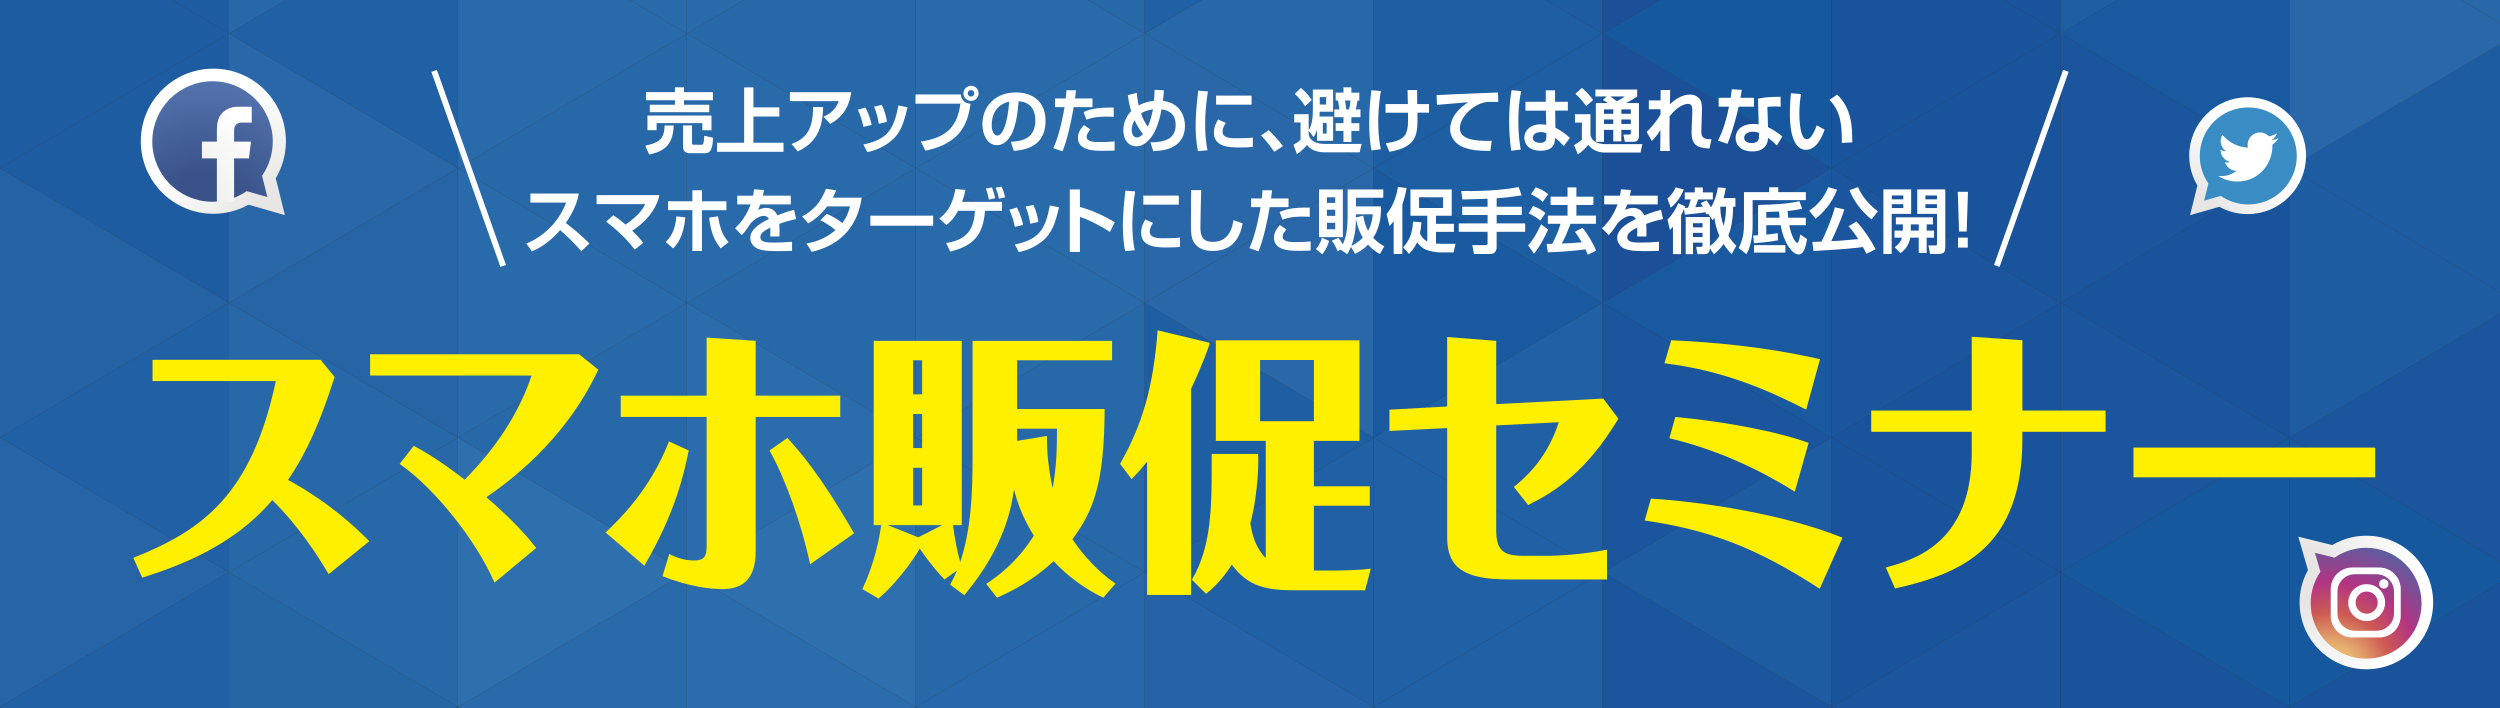 <?xml version="1.0" encoding="utf-8"?>
<!-- Generator: Adobe Illustrator 16.0.0, SVG Export Plug-In . SVG Version: 6.00 Build 0)  -->
<!DOCTYPE svg PUBLIC "-//W3C//DTD SVG 1.1//EN" "http://www.w3.org/Graphics/SVG/1.1/DTD/svg11.dtd">
<svg version="1.1" xmlns="http://www.w3.org/2000/svg" xmlns:xlink="http://www.w3.org/1999/xlink" x="0px" y="0px" width="600px"
	 height="170px" viewBox="0 0 600 170" enable-background="new 0 0 600 170" xml:space="preserve">
<rect x="0" y="0" width="600" height="170" fill="#333333" stroke="none"/>
<g id="背景">
</g>
<g id="レイヤー_1">
	<g>
		<g>
			<defs>
				<rect id="SVGID_17_" width="600" height="170"/>
			</defs>
			<clipPath id="SVGID_1_">
				<use xlink:href="#SVGID_17_"  overflow="visible"/>
			</clipPath>
			<g clip-path="url(#SVGID_1_)">
				<polygon fill="#1959A0" points="54.944,201.99 0,234.316 0,169.666 				"/>
				<polygon fill="#2060A5" points="0,169.666 54.944,137.34 54.944,201.99 				"/>
				<polygon fill="#2764A5" points="54.944,137.34 0,169.666 0,105.016 				"/>
				<polygon fill="#2060A5" points="0,105.016 54.944,72.69 54.944,137.34 				"/>
				<polygon fill="#2562A4" points="54.944,72.69 0,105.016 0,40.365 				"/>
				<polygon fill="#1E5CA2" points="0,40.365 54.944,8.04 54.944,72.69 				"/>
				<polygon fill="#1E5CA2" points="54.944,8.04 0,40.365 0,-24.286 				"/>
				<polygon fill="#1E5CA2" points="0,-24.286 54.944,-56.611 54.944,8.04 				"/>
				<polygon fill="#1E5CA2" points="54.944,201.99 109.89,169.666 109.89,234.316 				"/>
				<polygon fill="#2566A5" points="109.89,169.666 54.944,201.99 54.944,137.341 				"/>
				<polygon fill="#2769A8" points="54.944,137.341 109.89,105.016 109.89,169.666 				"/>
				<polygon fill="#2769A8" points="109.89,105.016 54.944,137.341 54.944,72.69 				"/>
				<polygon fill="#2764A5" points="54.944,72.69 109.89,40.365 109.89,105.016 				"/>
				<polygon fill="#2967A8" points="109.89,40.365 54.944,72.69 54.944,8.04 				"/>
				<polygon fill="#2060A5" points="54.944,8.04 109.89,-24.286 109.89,40.365 				"/>
				<polygon fill="#2769A8" points="109.89,-24.286 54.944,8.04 54.944,-56.61 				"/>
				<polygon fill="#2967A8" points="164.835,201.99 109.89,234.316 109.89,169.666 				"/>
				<polygon fill="#296BAA" points="109.89,169.666 164.835,137.34 164.835,201.99 				"/>
				<polygon fill="#2E6FAE" points="164.835,137.34 109.89,169.666 109.89,105.016 				"/>
				<polygon fill="#2769A8" points="109.89,105.016 164.835,72.69 164.835,137.34 				"/>
				<polygon fill="#296BAA" points="164.835,72.69 109.89,105.016 109.89,40.365 				"/>
				<polygon fill="#2769A8" points="109.89,40.365 164.835,8.04 164.835,72.69 				"/>
				<polygon fill="#296BAA" points="164.835,8.04 109.89,40.365 109.89,-24.286 				"/>
				<polygon fill="#296BAA" points="109.89,-24.286 164.835,-56.611 164.835,8.04 				"/>
				<polygon fill="#2566A5" points="164.835,201.99 219.78,169.666 219.78,234.316 				"/>
				<polygon fill="#2B6DAC" points="219.78,169.666 164.835,201.99 164.835,137.341 				"/>
				<polygon fill="#2E6FAE" points="164.835,137.341 219.78,105.016 219.78,169.666 				"/>
				<polygon fill="#2B6DAC" points="219.78,105.016 164.835,137.341 164.835,72.69 				"/>
				<polygon fill="#2769A8" points="164.835,72.69 219.78,40.365 219.78,105.016 				"/>
				<polygon fill="#296BAA" points="219.78,40.365 164.835,72.69 164.835,8.04 				"/>
				<polygon fill="#2769A8" points="164.835,8.04 219.78,-24.286 219.78,40.365 				"/>
				<polygon fill="#296BAA" points="219.78,-24.286 164.835,8.04 164.835,-56.61 				"/>
				<polygon fill="#2060A5" points="274.725,201.99 219.78,234.316 219.78,169.666 				"/>
				<polygon fill="#2768AC" points="219.78,169.666 274.725,137.34 274.725,201.99 				"/>
				<polygon fill="#2769A8" points="274.725,137.34 219.78,169.666 219.78,105.016 				"/>
				<polygon fill="#2769A8" points="219.78,105.016 274.725,72.69 274.725,137.34 				"/>
				<polygon fill="#296BAA" points="274.725,72.69 219.78,105.016 219.78,40.365 				"/>
				<polygon fill="#296BAA" points="219.78,40.365 274.725,8.04 274.725,72.69 				"/>
				<polygon fill="#296BAA" points="274.725,8.04 219.78,40.365 219.78,-24.286 				"/>
				<polygon fill="#2769A8" points="219.78,-24.286 274.725,-56.611 274.725,8.04 				"/>
				<polygon fill="#2060A5" points="274.725,201.99 329.67,169.666 329.67,234.316 				"/>
				<polygon fill="#2562A8" points="329.67,169.666 274.725,201.99 274.725,137.341 				"/>
				<polygon fill="#2060A5" points="274.725,137.341 329.67,105.016 329.67,169.666 				"/>
				<polygon fill="#1E5EA3" points="329.67,105.016 274.725,137.341 274.725,72.69 				"/>
				<polygon fill="#2967A8" points="274.725,72.69 329.67,40.365 329.67,105.016 				"/>
				<polygon fill="#2967A8" points="329.67,40.365 274.725,72.69 274.725,8.04 				"/>
				<polygon fill="#2769A8" points="274.725,8.04 329.67,-24.286 329.67,40.365 				"/>
				<polygon fill="#2060A5" points="329.67,-24.286 274.725,8.04 274.725,-56.61 				"/>
				<polygon fill="#18539B" points="384.614,201.99 329.67,234.316 329.67,169.666 				"/>
				<polygon fill="#2060A5" points="329.67,169.666 384.614,137.34 384.614,201.99 				"/>
				<polygon fill="#2060A5" points="384.614,137.34 329.67,169.666 329.67,105.016 				"/>
				<polygon fill="#2060A5" points="329.67,105.016 384.614,72.69 384.614,137.34 				"/>
				<polygon fill="#1959A0" points="384.614,72.69 329.67,105.016 329.67,40.365 				"/>
				<polygon fill="#1E5EA3" points="329.67,40.365 384.614,8.04 384.614,72.69 				"/>
				<polygon fill="#1E5EA3" points="384.614,8.04 329.67,40.365 329.67,-24.286 				"/>
				<polygon fill="#1E5CA2" points="329.67,-24.286 384.614,-56.611 384.614,8.04 				"/>
				<polygon fill="#1B5099" points="384.614,201.99 439.562,169.666 439.562,234.316 				"/>
				<polygon fill="#1B559D" points="439.562,169.666 384.614,201.99 384.614,137.341 				"/>
				<polygon fill="#1E5CA2" points="384.614,137.341 439.562,105.016 439.562,169.666 				"/>
				<polygon fill="#1B559D" points="439.562,105.016 384.614,137.341 384.614,72.69 				"/>
				<polygon fill="#1959A0" points="384.614,72.69 439.562,40.365 439.562,105.016 				"/>
				<polygon fill="#1B5099" points="439.562,40.365 384.614,72.69 384.614,8.04 				"/>
				<polygon fill="#16589D" points="384.614,8.04 439.562,-24.286 439.562,40.365 				"/>
				<polygon fill="#1B5099" points="439.562,-24.286 384.614,8.04 384.614,-56.61 				"/>
				<polygon fill="#18539B" points="494.506,201.99 439.562,234.316 439.562,169.666 				"/>
				<polygon fill="#1B559D" points="439.562,169.666 494.506,137.34 494.506,201.99 				"/>
				<polygon fill="#18539B" points="494.506,137.34 439.562,169.666 439.562,105.016 				"/>
				<polygon fill="#18539B" points="439.562,105.016 494.506,72.69 494.506,137.34 				"/>
				<polygon fill="#1B559D" points="494.506,72.69 439.562,105.016 439.562,40.365 				"/>
				<polygon fill="#18539B" points="439.562,40.365 494.506,8.04 494.506,72.69 				"/>
				<polygon fill="#18539B" points="494.506,8.04 439.562,40.365 439.562,-24.286 				"/>
				<polygon fill="#18539B" points="439.562,-24.286 494.506,-56.611 494.506,8.04 				"/>
				<polygon fill="#1B559D" points="494.506,201.99 549.45,169.666 549.45,234.316 				"/>
				<polygon fill="#18539B" points="549.45,169.666 494.506,201.99 494.506,137.341 				"/>
				<polygon fill="#16589D" points="494.506,137.341 549.45,105.016 549.45,169.666 				"/>
				<polygon fill="#1B559D" points="549.45,105.016 494.506,137.341 494.506,72.69 				"/>
				<polygon fill="#18539B" points="494.506,72.69 549.45,40.365 549.45,105.016 				"/>
				<polygon fill="#1B559D" points="549.45,40.365 494.506,72.69 494.506,8.04 				"/>
				<polygon fill="#1959A0" points="494.506,8.04 549.45,-24.286 549.45,40.365 				"/>
				<polygon fill="#1E5EA3" points="549.45,-24.286 494.506,8.04 494.506,-56.61 				"/>
				<polygon fill="#18539B" points="604.395,201.99 549.45,234.316 549.45,169.666 				"/>
				<polygon fill="#18539B" points="549.45,169.666 604.395,137.34 604.395,201.99 				"/>
				<polygon fill="#16589D" points="604.395,137.34 549.45,169.666 549.45,105.016 				"/>
				<polygon fill="#1B559D" points="549.45,105.016 604.395,72.69 604.395,137.34 				"/>
				<polygon fill="#1E5CA2" points="604.395,72.69 549.45,105.016 549.45,40.365 				"/>
				<polygon fill="#1E5CA2" points="549.45,40.365 604.395,8.04 604.395,72.69 				"/>
				<polygon fill="#2967A8" points="604.395,8.04 549.45,40.365 549.45,-24.286 				"/>
				<polygon fill="#2769A8" points="549.45,-24.286 604.395,-56.611 604.395,8.04 				"/>
			</g>
		</g>
	</g>
	<g>
		<g>
			<defs>
				<path id="SVGID_19_" d="M567.928,128.57c-2.99,0-5.789,0.82-8.185,2.247l-8.149-2.021l2.314,8.033
					c-1.279,2.303-2.009,4.951-2.009,7.769c0,8.853,7.177,16.03,16.028,16.03c8.853,0,16.029-7.177,16.029-16.03
					C583.957,135.747,576.78,128.57,567.928,128.57"/>
			</defs>
			<clipPath id="SVGID_2_">
				<use xlink:href="#SVGID_19_"  overflow="visible"/>
			</clipPath>
			
				<radialGradient id="SVGID_3_" cx="-292.683" cy="620.786" r="0.548" gradientTransform="matrix(0 63.075 63.075 0 -38605.562 18599.352)" gradientUnits="userSpaceOnUse">
				<stop  offset="0" style="stop-color:#E7E6E5"/>
				<stop  offset="0.219" style="stop-color:#E7E6E5"/>
				<stop  offset="0.422" style="stop-color:#EFEFEE"/>
				<stop  offset="0.883" style="stop-color:#FFFFFF"/>
				<stop  offset="1" style="stop-color:#FFFFFF"/>
			</radialGradient>
			<rect x="551.594" y="128.57" clip-path="url(#SVGID_2_)" fill="url(#SVGID_3_)" width="32.363" height="32.057"/>
		</g>
		<g>
			<defs>
				<path id="SVGID_22_" d="M567.867,131.474c-2.812,0-5.418,0.875-7.566,2.363l-4.715-1.169l1.316,4.573
					c-1.476,2.144-2.343,4.739-2.343,7.54c0,7.349,5.959,13.307,13.308,13.307c7.351,0,13.308-5.958,13.308-13.307
					C581.175,137.431,575.218,131.474,567.867,131.474"/>
			</defs>
			<clipPath id="SVGID_4_">
				<use xlink:href="#SVGID_22_"  overflow="visible"/>
			</clipPath>
			
				<radialGradient id="SVGID_5_" cx="-298.084" cy="622.556" r="0.549" gradientTransform="matrix(59.454 0 0 -59.454 18281.84 37175.027)" gradientUnits="userSpaceOnUse">
				<stop  offset="0" style="stop-color:#F0CD7A"/>
				<stop  offset="0.097" style="stop-color:#F0CD7A"/>
				<stop  offset="0.154" style="stop-color:#ECC276"/>
				<stop  offset="0.257" style="stop-color:#E3A36C"/>
				<stop  offset="0.391" style="stop-color:#D4725B"/>
				<stop  offset="0.449" style="stop-color:#CD5B53"/>
				<stop  offset="0.469" style="stop-color:#CB5757"/>
				<stop  offset="0.679" style="stop-color:#B23483"/>
				<stop  offset="0.899" style="stop-color:#755197"/>
				<stop  offset="1" style="stop-color:#575FA0"/>
			</radialGradient>
			<rect x="554.561" y="131.474" clip-path="url(#SVGID_4_)" fill="url(#SVGID_5_)" width="26.614" height="26.614"/>
		</g>
		<path fill="#FFFFFF" d="M571,136.199h-6.448c-2.858,0-5.177,2.316-5.177,5.176v6.448c0,2.859,2.318,5.176,5.177,5.176H571
			c2.857,0,5.176-2.317,5.176-5.176v-6.448C576.176,138.516,573.857,136.199,571,136.199 M574.563,147.205
			c0,2.31-1.874,4.183-4.185,4.183h-5.209c-2.31,0-4.183-1.873-4.183-4.183v-5.21c0-2.311,1.873-4.183,4.183-4.183h5.209
			c2.311,0,4.185,1.872,4.185,4.183V147.205z"/>
		<path fill="#FFFFFF" d="M568,140.203c-2.443,0-4.426,1.981-4.426,4.425s1.982,4.426,4.426,4.426c2.444,0,4.426-1.982,4.426-4.426
			S570.444,140.203,568,140.203 M568,147.29c-1.47,0-2.662-1.191-2.662-2.662c0-1.47,1.192-2.663,2.662-2.663
			c1.471,0,2.662,1.193,2.662,2.663C570.662,146.099,569.471,147.29,568,147.29"/>
		<path fill="#FFFFFF" d="M573.244,140.134c0,0.621-0.504,1.125-1.125,1.125s-1.125-0.504-1.125-1.125s0.504-1.125,1.125-1.125
			S573.244,139.513,573.244,140.134"/>
	</g>
	<g>
		<g>
			<defs>
				<path id="SVGID_25_" d="M525.41,37.366c0,2.616,0.718,5.062,1.966,7.159l-1.769,7.128l7.026-2.024
					c2.015,1.118,4.33,1.757,6.797,1.757c7.743,0,14.021-6.277,14.021-14.021s-6.277-14.021-14.021-14.021
					S525.41,29.623,525.41,37.366"/>
			</defs>
			<clipPath id="SVGID_6_">
				<use xlink:href="#SVGID_25_"  overflow="visible"/>
			</clipPath>
			
				<radialGradient id="SVGID_7_" cx="-300.514" cy="625.25" r="0.659" gradientTransform="matrix(48.079 0 0 -48.079 14973.777 30114.84)" gradientUnits="userSpaceOnUse">
				<stop  offset="0" style="stop-color:#E7E6E5"/>
				<stop  offset="0.219" style="stop-color:#E7E6E5"/>
				<stop  offset="0.422" style="stop-color:#EFEFEE"/>
				<stop  offset="0.883" style="stop-color:#FFFFFF"/>
				<stop  offset="1" style="stop-color:#FFFFFF"/>
			</radialGradient>
			<rect x="525.41" y="23.346" clip-path="url(#SVGID_6_)" fill="url(#SVGID_7_)" width="28.041" height="28.308"/>
		</g>
		<path fill="#398CC4" d="M539.59,25.779c-6.43,0-11.64,5.211-11.64,11.64c0,2.459,0.765,4.74,2.066,6.619l-1.022,4.123l4-1.152
			c1.875,1.292,4.146,2.05,6.596,2.05c6.428,0,11.64-5.212,11.64-11.64C551.229,30.99,546.018,25.779,539.59,25.779"/>
		<path fill="#FFFFFF" d="M536.922,43.566c5.469,0,8.459-4.53,8.459-8.458c0-0.129-0.002-0.257-0.008-0.385
			c0.58-0.42,1.085-0.943,1.482-1.54c-0.532,0.237-1.105,0.396-1.707,0.468c0.613-0.369,1.084-0.951,1.307-1.645
			c-0.574,0.341-1.211,0.588-1.887,0.722c-0.543-0.578-1.315-0.939-2.17-0.939c-1.643,0-2.975,1.331-2.975,2.973
			c0,0.233,0.026,0.46,0.077,0.678c-2.472-0.124-4.661-1.307-6.128-3.106c-0.256,0.439-0.402,0.949-0.402,1.494
			c0,1.032,0.525,1.942,1.323,2.475c-0.488-0.015-0.946-0.149-1.347-0.372c0,0.012,0,0.024,0,0.038c0,1.44,1.023,2.643,2.385,2.915
			c-0.25,0.068-0.514,0.104-0.785,0.104c-0.19,0-0.377-0.019-0.558-0.053c0.378,1.181,1.476,2.041,2.777,2.064
			c-1.018,0.798-2.3,1.273-3.692,1.273c-0.24,0-0.477-0.014-0.709-0.041C533.681,43.075,535.242,43.566,536.922,43.566"/>
	</g>
	<g>
		<defs>
			<rect id="SVGID_28_" x="561.497" y="132.864" width="5.083" height="5.086"/>
		</defs>
		<clipPath id="SVGID_8_">
			<use xlink:href="#SVGID_28_"  overflow="visible"/>
		</clipPath>
		<path clip-path="url(#SVGID_8_)" fill="#FFFFFF" d="M596.033,61.561c0,1.403-1.139,2.542-2.543,2.542s-2.544-1.139-2.544-2.542
			c0-1.405,1.14-2.543,2.544-2.543S596.033,60.156,596.033,61.561"/>
	</g>
	<g>
		<g>
			<defs>
				<path id="SVGID_30_" d="M33.79,33.892c0,9.618,7.796,17.415,17.415,17.415c3.063,0,5.94-0.793,8.44-2.184l8.729,2.514
					l-2.196-8.854c1.549-2.603,2.442-5.643,2.442-8.892c0-9.618-7.796-17.415-17.415-17.415
					C41.586,16.477,33.79,24.273,33.79,33.892"/>
			</defs>
			<clipPath id="SVGID_9_">
				<use xlink:href="#SVGID_30_"  overflow="visible"/>
			</clipPath>
			
				<radialGradient id="SVGID_10_" cx="-288.883" cy="624.568" r="0.597" gradientTransform="matrix(-65.997 0 0 -65.997 -18996.773 41273.633)" gradientUnits="userSpaceOnUse">
				<stop  offset="0" style="stop-color:#E7E6E5"/>
				<stop  offset="0.219" style="stop-color:#E7E6E5"/>
				<stop  offset="0.422" style="stop-color:#EFEFEE"/>
				<stop  offset="0.883" style="stop-color:#FFFFFF"/>
				<stop  offset="1" style="stop-color:#FFFFFF"/>
			</radialGradient>
			<rect x="33.79" y="16.477" clip-path="url(#SVGID_9_)" fill="url(#SVGID_10_)" width="34.83" height="35.16"/>
		</g>
		<g>
			<defs>
				<path id="SVGID_33_" d="M36.549,33.958c0,7.985,6.473,14.458,14.458,14.458c3.042,0,5.863-0.942,8.191-2.546l4.969,1.431
					l-1.27-5.121c1.617-2.335,2.566-5.167,2.566-8.222c0-7.984-6.472-14.458-14.457-14.458C43.022,19.5,36.549,25.973,36.549,33.958
					"/>
			</defs>
			<clipPath id="SVGID_11_">
				<use xlink:href="#SVGID_33_"  overflow="visible"/>
			</clipPath>
			
				<radialGradient id="SVGID_12_" cx="-288.558" cy="624.411" r="0.596" gradientTransform="matrix(-59.711 0 0 -59.711 -17181.051 37336.832)" gradientUnits="userSpaceOnUse">
				<stop  offset="0" style="stop-color:#395289"/>
				<stop  offset="0.301" style="stop-color:#395289"/>
				<stop  offset="1" style="stop-color:#5777B2"/>
			</radialGradient>
			<rect x="36.549" y="19.5" clip-path="url(#SVGID_11_)" fill="url(#SVGID_12_)" width="28.915" height="28.915"/>
		</g>
		<g>
			<defs>
				<path id="SVGID_36_" d="M53.054,27.455c0,0-0.991,0.934-1.006,3.669h-0.001v2.855h-3.586v4.041h3.586v10.442h4.138V38.02h3.558
					l0.497-4.041h-4.055v-2.855h-0.003c0.011-0.319,0.153-1.725,1.815-1.697h2.421V25.62h-3.006H56.79c0,0-0.007,0-0.02,0
					C56.543,25.62,54.43,25.669,53.054,27.455"/>
			</defs>
			<clipPath id="SVGID_13_">
				<use xlink:href="#SVGID_36_"  overflow="visible"/>
			</clipPath>
			
				<radialGradient id="SVGID_14_" cx="-298.757" cy="624.573" r="0.596" gradientTransform="matrix(65.997 0 0 -65.997 19750.793 41273.66)" gradientUnits="userSpaceOnUse">
				<stop  offset="0" style="stop-color:#E7E6E5"/>
				<stop  offset="0.219" style="stop-color:#E7E6E5"/>
				<stop  offset="0.422" style="stop-color:#EFEFEE"/>
				<stop  offset="0.883" style="stop-color:#FFFFFF"/>
				<stop  offset="1" style="stop-color:#FFFFFF"/>
			</radialGradient>
			<rect x="48.461" y="25.62" clip-path="url(#SVGID_13_)" fill="url(#SVGID_14_)" width="11.958" height="22.841"/>
		</g>
	</g>
	<g>
		<g>
			<path fill="#FFFFFF" d="M161.679,30.104c-0.136,4.606-2.159,6.204-5.882,6.986l-0.935-2.125c3.127-0.697,4.606-1.428,4.624-4.861
				H161.679z M155.049,22.115h6.935v-1.156h2.176v1.156h6.936v1.955h-6.936v1.071h6.068v1.785H155.95v-1.785h6.034V24.07h-6.935
				V22.115z M155.389,27.725h15.367v3.536h-2.193v-1.717h-10.981v1.7h-2.193V27.725z M171.164,33.062
				c-0.153,1.921-0.306,3.706-1.887,3.706h-3.757c-0.935,0-1.581-0.459-1.581-1.479v-5.185h2.142v4.198
				c0,0.34,0.085,0.442,0.391,0.442h1.955c0.374,0,0.493-0.323,0.595-2.159L171.164,33.062z"/>
			<path fill="#FFFFFF" d="M180.82,20.976v4.793h6.221v2.193h-6.221v6.29h7.224v2.176h-15.961v-2.176h6.511V20.976H180.82z"/>
			<path fill="#FFFFFF" d="M204.297,22.132c-0.578,4.08-2.465,6.17-5.065,7.615l-1.564-1.734c1.241-0.578,2.788-1.462,3.638-3.74
				h-11.729v-2.142H204.297z M189.984,34.558c3.212-1.258,5.167-3.077,5.15-8.89l2.431,0.034c-0.136,4.828-1.377,8.431-6.119,10.641
				L189.984,34.558z"/>
			<path fill="#FFFFFF" d="M207.205,30.461c-0.221-1.224-0.612-2.618-1.326-4.131l1.836-0.527c0.986,1.955,1.326,3.434,1.479,4.165
				L207.205,30.461z M207.205,34.694c5.729-1.241,7.275-3.451,8.414-9.383l2.193,0.442c-0.918,3.739-1.564,6.272-4.334,8.38
				c-2.176,1.649-4.352,2.159-5.304,2.38L207.205,34.694z M210.911,29.713c-0.323-2.193-0.884-3.501-1.139-4.114l1.853-0.425
				c0.765,1.496,1.105,3.128,1.241,4.062L210.911,29.713z"/>
			<path fill="#FFFFFF" d="M230.579,22.676c0.153,1.36,1.037,2.142,2.363,2.227c-0.663,4.182-1.887,9.4-10.845,11.27l-1.105-2.193
				c6-0.918,8.754-3.383,9.502-9.094h-10.777v-2.209H230.579z M234.863,22.404c0,1.003-0.799,1.819-1.819,1.819
				c-1.003,0-1.819-0.816-1.819-1.819c0-1.02,0.833-1.819,1.819-1.819C234.047,20.585,234.863,21.384,234.863,22.404z
				 M232.262,22.404c0,0.425,0.357,0.782,0.782,0.782c0.459,0,0.782-0.374,0.782-0.782c0-0.442-0.34-0.782-0.782-0.782
				C232.636,21.622,232.262,21.945,232.262,22.404z"/>
			<path fill="#FFFFFF" d="M242.6,34.031c3.042-0.136,5.881-1.003,5.881-5.167c0-1.92-0.697-4.317-4.012-4.572
				c-0.17,2.04-0.493,5.898-1.904,8.278c-0.289,0.493-1.377,2.277-3.332,2.277c-2.295,0-3.451-2.566-3.451-5.031
				c0-4.454,3.229-7.632,8.023-7.632c4.403,0,7.123,2.533,7.123,6.799c0,5.032-3.162,6.918-7.615,7.224L242.6,34.031z
				 M238.01,30.002c0,2.142,0.952,2.533,1.36,2.533c1.258,0,2.448-2.839,2.839-8.142C238.979,25.124,238.01,27.708,238.01,30.002z"
				/>
			<path fill="#FFFFFF" d="M258.256,21.673c-0.068,0.595-0.136,1.122-0.255,1.955h4.199v2.091h-4.521
				c-0.493,3.077-1.581,8.074-2.686,10.59l-2.193-0.748c1.615-3.417,2.55-9.009,2.686-9.842h-2.278v-2.091h2.567
				c0.102-0.799,0.136-1.445,0.17-1.972L258.256,21.673z M261.707,31.073c-0.833,0.867-0.918,1.462-0.918,1.734
				c0,1.292,2.006,1.292,3.111,1.292c0.391,0,2.193,0,3.604-0.17v2.193c-0.68,0.051-0.986,0.068-2.89,0.068
				c-1.887,0-5.916,0-5.916-3.128c0-1.462,0.969-2.55,1.428-3.042L261.707,31.073z M267.299,28.031
				c-0.458-0.017-0.935-0.051-1.648-0.051c-2.958,0-4.182,0.476-4.913,0.748l-0.68-1.853c1.292-0.561,2.89-1.122,7.225-1.054
				L267.299,28.031z"/>
			<path fill="#FFFFFF" d="M279.336,21.673c-0.051,1.02-0.136,1.972-0.255,2.533c1.156,0.153,2.159,0.442,3.093,1.156
				c1.989,1.513,2.21,3.842,2.21,4.845c0,0.986-0.136,3.28-2.38,4.742c-1.513,0.986-2.838,1.156-5.218,1.343l-0.68-2.125
				c3.57-0.017,6.052-0.918,6.052-4.147c0-3.281-2.448-3.638-3.4-3.774c-1.054,6.29-3.706,8.873-6.051,8.873
				c-1.853,0-3.111-1.563-3.111-3.841c0-1.462,0.493-3.196,1.887-4.624c-0.527-1.683-0.697-3.026-0.799-3.825l2.142-0.544
				c0.068,0.799,0.136,1.581,0.458,3.026c1.394-0.765,2.703-1.02,3.655-1.122c0.085-0.884,0.153-1.955,0.153-2.635L279.336,21.673z
				 M272.298,28.83c-0.408,0.646-0.697,1.513-0.697,2.396c0,0.748,0.323,1.768,1.275,1.768c0.578,0,1.088-0.459,1.445-0.85
				C273.999,31.753,273.114,30.716,272.298,28.83z M275.477,30.394c0.272-0.595,0.697-1.513,1.241-4.165
				c-1.632,0.272-2.329,0.646-2.873,1.003C274.219,28.438,275.035,29.833,275.477,30.394z"/>
			<path fill="#FFFFFF" d="M289.911,21.945c-0.442,2.635-0.68,5.27-0.68,7.938c0,1.326,0.068,3.91,0.578,6.17l-2.295,0.221
				c-0.51-2.38-0.561-4.777-0.561-6.018c0-0.595,0-3.57,0.612-8.499L289.911,21.945z M294.194,29.492
				c-0.595,0.901-0.782,1.581-0.782,2.142c0,1.071,0.952,1.547,2.941,1.547c1.938,0,3.127-0.017,4.317-0.17v2.261
				c-0.901,0.085-2.176,0.119-3.111,0.119c-2.261,0-6.221,0-6.221-3.552c0-1.513,0.663-2.601,1.02-3.162L294.194,29.492z
				 M300.381,22.948v2.176h-8.516v-2.176H300.381z"/>
			<path fill="#FFFFFF" d="M305.822,36.445c-0.34-0.493-1.428-2.108-3.162-3.961l1.819-1.224c1.155,1.02,2.635,2.72,3.434,3.791
				L305.822,36.445z"/>
			<path fill="#FFFFFF" d="M319.948,27.962v5.831h-3.858V31.09c-0.289,0.935-0.527,1.377-0.799,1.836l-1.207-1.53v0.833
				c0.255,1.734,2.022,2.312,3.876,2.312h8.822l-0.459,2.022h-8.296c-2.906,0-3.943-1.258-4.352-1.768
				c-0.51,0.629-1.291,1.428-2.413,2.227l-0.833-2.277c0.408-0.221,1.224-0.697,1.699-1.19v-4.165h-1.513v-1.989h3.468v3.876
				c0.85-1.428,1.003-3.179,1.003-4.828v-4.963h4.861v5.337h-3.229v0.425c0,0.238-0.034,0.51-0.051,0.714H319.948z M313.2,25.481
				c-0.663-1.105-1.496-2.091-2.465-2.941l1.479-1.428c0.596,0.493,1.751,1.479,2.584,2.907L313.2,25.481z M318.266,23.288h-1.529
				v1.802h1.529V23.288z M318.401,29.543h-0.918v2.516h0.918V29.543z M324.334,20.959v1.275h1.904v1.887h-0.442
				c-0.085,0.697-0.187,1.224-0.425,2.142h1.139v1.87h-2.176v1.428h1.904v1.87h-1.904v2.652h-1.903V31.43h-1.87v-1.87h1.87v-1.428
				h-2.193v-1.87h1.207c-0.068-0.884-0.271-1.819-0.34-2.142h-0.544v-1.887h1.87v-1.275H324.334z M323.773,26.263
				c0.187-0.697,0.306-1.445,0.34-2.142h-1.343c0.187,0.782,0.255,1.292,0.322,2.142H323.773z"/>
			<path fill="#FFFFFF" d="M331.407,21.843c-0.153,1.003-0.629,3.773-0.629,7.462c0,1.241,0.051,4.096,0.629,6.51l-2.261,0.306
				c-0.17-0.952-0.544-3.11-0.544-6.646c0-3.4,0.34-6.255,0.544-7.819L331.407,21.843z M337.884,24.971
				c-0.018-0.527-0.052-2.873-0.068-3.349h2.295c0,1.173,0,2.04,0.017,3.349h2.839v2.074h-2.788c0.103,5.1,0.153,8.193-6.714,9.383
				l-0.901-2.057c5.389-0.697,5.457-2.516,5.354-7.31h-5.388v-2.091H337.884z"/>
			<path fill="#FFFFFF" d="M359.592,24.461c-0.526-0.017-1.598-0.034-2.124-0.017c-1.462,0.068-2.754,0.493-4.267,1.632
				c-0.97,0.748-2.822,2.533-2.822,4.658c0,1.309,0.562,3.297,7.633,3.06l-0.323,2.431c-3.723-0.017-5.457-0.374-7.021-1.139
				c-1.614-0.799-2.635-2.414-2.635-4.046c0-1.104,0.306-3.926,4.352-6.51c-1.189,0.102-6.442,0.544-7.513,0.646l-0.085-2.38
				c0.815,0,2.142-0.068,3.756-0.153c1.462-0.085,9.247-0.374,10.981-0.442L359.592,24.461z"/>
			<path fill="#FFFFFF" d="M365.102,21.86c-0.629,2.651-0.697,5.626-0.697,7.122c0,3.858,0.425,6.051,0.578,6.918l-2.278,0.272
				c-0.407-2.516-0.51-5.065-0.51-7.343c0-1.394,0.068-4.488,0.596-7.19L365.102,21.86z M370.982,24.427v-2.753h2.228v2.753h3.076
				v2.125h-3.043l0.052,4.097c1.309,0.612,2.736,1.717,3.467,2.448l-1.444,1.955c-0.833-0.918-1.343-1.377-2.107-1.955
				c-0.018,0.935-0.068,3.077-3.451,3.077c-3.417,0-3.927-2.21-3.927-3.111c0-1.649,1.36-3.229,3.893-3.229
				c0.748,0,1.139,0.085,1.36,0.136l-0.068-3.417h-4.912v-2.125H370.982z M371.119,31.991c-0.323-0.136-0.714-0.289-1.344-0.289
				c-1.206,0-1.903,0.612-1.903,1.343c0,0.357,0.187,1.241,1.802,1.241c1.428,0,1.445-0.867,1.445-1.547V31.991z"/>
			<path fill="#FFFFFF" d="M377.987,27.401h3.723v4.896c0.103,0.612,0.408,2.295,3.74,2.295h8.72l-0.442,2.023h-8.396
				c-1.241,0-2.992-0.289-4.147-1.87c-0.238,0.306-1.19,1.445-2.482,2.346l-0.935-2.278c0.697-0.34,1.343-0.816,1.887-1.309v-4.08
				h-1.666V27.401z M379.653,21.095c0.578,0.493,1.632,1.377,2.686,2.907l-1.666,1.479c-0.459-0.697-1.274-1.802-2.566-2.958
				L379.653,21.095z M385.637,23.152H382.9v-1.666h10.028v1.666c-0.425,0.289-1.377,0.969-2.702,1.581h3.127v7.87
				c0,0.816-0.322,1.428-1.359,1.428h-2.04l-0.34-1.734h1.377c0.34,0,0.408-0.153,0.408-0.458v-0.663h-2.278v2.753h-1.938v-2.753
				h-2.227v2.855h-1.955v-9.298h2.873c-0.408-0.272-0.646-0.425-1.225-0.731L385.637,23.152z M384.957,26.263v1.054h2.227v-1.054
				H384.957z M384.957,28.676v1.071h2.227v-1.071H384.957z M386.486,23.152c0.493,0.34,1.241,0.884,1.564,1.139
				c1.24-0.629,1.513-0.85,1.887-1.139H386.486z M389.121,26.263v1.054h2.278v-1.054H389.121z M389.121,28.676v1.071h2.278v-1.071
				H389.121z"/>
			<path fill="#FFFFFF" d="M400.852,21.605c-0.017,0.408-0.067,2.278-0.085,3.417c0.969-0.935,2.771-2.329,4.879-2.329
				c1.122,0,1.988,0.561,2.431,1.292c0.323,0.544,0.425,1.377,0.391,2.601l-0.136,4.521c-0.034,1.411-0.068,2.363,2.431,2.312
				l-0.493,2.244c-2.821-0.221-4.419-0.646-4.283-4.352l0.17-4.402c0.034-1.054-0.034-1.989-1.037-1.989
				c-0.884,0-2.617,0.714-4.402,2.975c-0.034,1.496-0.051,2.193-0.051,3.485c0,2.176,0.051,3.995,0.085,4.861h-2.295
				c0-0.799,0.034-4.301,0.051-5.015c-0.969,1.53-1.632,2.176-2.073,2.601l-1.241-2.176c0.612-0.595,2.107-2.04,3.332-4.199v-1.224
				h-2.805v-2.125h2.821c0-0.221,0.017-2.448,0.017-2.499H400.852z"/>
			<path fill="#FFFFFF" d="M418.021,21.571c-0.118,0.799-0.187,1.309-0.306,1.904h3.247V25.6h-3.688
				c-1.003,4.521-2.244,7.887-2.669,8.924l-2.295-0.782c1.326-2.55,2.091-5.338,2.651-8.143h-2.481v-2.125h2.873
				c0.118-0.697,0.187-1.309,0.289-2.057L418.021,21.571z M427.354,25.617c-0.476-0.051-0.85-0.068-1.41-0.068
				c-0.952,0-1.36,0.051-1.769,0.119l0.153,4.861c0.289,0.136,2.159,1.054,3.417,2.244l-1.292,2.159
				c-0.697-0.73-1.19-1.173-2.159-1.87v0.306c0,0.969-0.663,2.975-3.688,2.975c-3.094,0-4.062-1.785-4.062-3.229
				c0-1.632,1.173-3.366,4.317-3.366c0.544,0,0.901,0.051,1.224,0.085l-0.17-6.137c1.241-0.289,2.193-0.425,5.423-0.476
				L427.354,25.617z M422.152,31.889c-0.391-0.136-0.765-0.272-1.411-0.272c-0.985,0-2.142,0.374-2.142,1.462
				c0,0.986,1.088,1.258,1.802,1.258c0.867,0,1.751-0.289,1.751-1.496V31.889z"/>
			<path fill="#FFFFFF" d="M432.251,22.574c-0.119,0.697-0.408,2.533-0.408,4.624c0,1.835,0.204,6.204,1.802,6.204
				c0.562,0,0.918-0.425,1.259-0.952c0.17-0.272,0.662-1.071,1.121-2.363l1.887,1.037c-0.441,1.224-1.784,4.828-4.47,4.828
				c-3.723,0-3.876-6.629-3.876-8.652c0-2.125,0.187-4.046,0.255-4.93L432.251,22.574z M442.042,34.303
				c0-4.08-0.152-7.428-2.958-10.335l1.819-1.275c3.569,3.366,3.654,7.972,3.638,11.474L442.042,34.303z"/>
			<path fill="#FFFFFF" d="M126.31,58.439c3.808-1.462,7.701-4.913,9.57-9.808h-8.584v-2.176h11.626
				c-0.221,1.105-0.731,3.655-3.127,7.054c2.074,1.598,3.893,3.162,5.66,4.913l-1.92,1.887c-1.564-1.819-3.281-3.501-5.1-5.083
				c-1.887,2.176-4.131,4.012-6.782,5.1L126.31,58.439z"/>
			<path fill="#FFFFFF" d="M152.32,59.918c-1.802-2.516-4.641-5.066-6.833-6.731l1.683-1.53c0.646,0.425,1.479,0.969,2.958,2.244
				c3.399-2.312,4.334-4.131,4.743-4.913h-11.678v-2.159h15.078c-0.816,3.638-3.399,6.527-6.544,8.55
				c1.581,1.53,2.193,2.294,2.669,2.89L152.32,59.918z"/>
			<path fill="#FFFFFF" d="M159.784,58.082c2.006-1.955,2.414-4.454,2.55-6.153l2.159,0.238c-0.459,4.828-2.091,6.579-2.94,7.462
				L159.784,58.082z M168.47,45.656v2.652h5.865v2.142h-5.865v9.791h-2.294v-9.808h-5.848v-2.125h5.848v-2.652H168.47z
				 M172.329,51.912c0.527,3.264,1.241,4.726,2.533,6.204l-1.904,1.496c-1.343-1.7-2.329-3.501-2.771-7.394L172.329,51.912z"/>
			<path fill="#FFFFFF" d="M183.362,45.605c-0.068,0.442-0.119,0.714-0.272,1.36h6.698v2.091h-7.31
				c-0.204,0.629-0.391,0.986-0.561,1.326c0.986-0.459,1.717-0.493,1.955-0.493c1.87,0,2.516,1.428,2.686,1.802
				c1.853-0.765,3.213-1.122,4.012-1.343l0.51,2.244c-0.697,0.136-1.904,0.357-4.062,1.139c0.051,0.561,0.068,1.156,0.068,1.717
				c0,0.493,0,0.765-0.017,1.309h-2.227c0.051-0.68,0.068-1.445,0.034-2.142c-0.901,0.459-2.397,1.19-2.397,2.278
				c0,1.326,1.632,1.326,3.332,1.326c1.394,0,2.907-0.068,4.284-0.204v2.192c-0.595,0.017-2.142,0.068-3.399,0.068
				c-2.482,0-3.774-0.153-4.76-0.544c-0.918-0.357-1.87-1.309-1.87-2.652c0-2.329,3.127-3.842,4.471-4.521
				c-0.085-0.17-0.391-0.748-1.241-0.748c-0.204,0-1.394,0-3.077,1.7c-1.428,2.193-1.904,2.635-2.193,2.924l-1.615-1.666
				c0.867-0.816,2.55-2.481,3.74-5.711h-3.213v-2.091h3.791c0.136-0.629,0.187-1.054,0.238-1.53L183.362,45.605z"/>
			<path fill="#FFFFFF" d="M198.408,51.333c0.663,0.272,2.192,0.918,3.756,2.21c1.275-1.7,1.683-3.366,1.836-4.012h-5.474
				c-1.921,2.567-3.841,3.672-4.539,4.08l-1.479-1.666c2.992-1.581,4.555-3.621,5.728-6.646l2.431,0.391
				c-0.238,0.612-0.442,1.088-0.799,1.75h6.953c-0.629,3.96-2.584,10.794-12.001,13.004l-1.258-2.023
				c1.037-0.17,3.944-0.646,6.969-3.179c-1.615-1.36-2.924-2.006-3.671-2.363L198.408,51.333z"/>
			<path fill="#FFFFFF" d="M223.957,51.759v2.414h-15.061v-2.414H223.957z"/>
			<path fill="#FFFFFF" d="M240.481,48.444v2.142h-4.08c-0.459,5.762-2.651,8.38-8.346,9.791l-0.986-2.04
				c5.678-0.884,6.629-3.995,6.936-7.751h-4.062c-1.156,2.125-2.159,2.923-2.805,3.434l-1.717-1.581
				c1.428-1.088,3.145-2.754,3.876-7.088l2.414,0.238c-0.153,0.714-0.323,1.513-0.816,2.855H240.481z M237.336,47.9
				c-0.102-0.663-0.425-1.887-0.731-2.635l1.462-0.289c0.323,0.816,0.561,1.598,0.782,2.601L237.336,47.9z M239.75,47.679
				c-0.187-0.969-0.561-2.074-0.782-2.635l1.411-0.255c0.374,0.748,0.714,1.904,0.85,2.567L239.75,47.679z"/>
			<path fill="#FFFFFF" d="M243.56,54.461c-0.221-1.224-0.612-2.618-1.326-4.131l1.836-0.527c0.986,1.955,1.326,3.434,1.479,4.165
				L243.56,54.461z M243.56,58.694c5.729-1.241,7.275-3.451,8.414-9.383l2.193,0.442c-0.918,3.739-1.564,6.272-4.334,8.38
				c-2.176,1.649-4.352,2.159-5.304,2.38L243.56,58.694z M247.265,53.713c-0.323-2.193-0.884-3.501-1.139-4.114l1.853-0.425
				c0.765,1.496,1.105,3.128,1.241,4.062L247.265,53.713z"/>
			<path fill="#FFFFFF" d="M259.182,45.469v4.215c2.958,0.782,5.729,2.091,8.363,3.621l-1.156,2.362
				c-1.513-1.02-5.235-3.06-7.208-3.586v8.38h-2.431V45.469H259.182z"/>
			<path fill="#FFFFFF" d="M272.443,45.945c-0.442,2.635-0.68,5.27-0.68,7.938c0,1.326,0.068,3.91,0.578,6.17l-2.295,0.221
				c-0.51-2.38-0.561-4.777-0.561-6.018c0-0.595,0-3.57,0.612-8.499L272.443,45.945z M276.726,53.492
				c-0.595,0.901-0.782,1.581-0.782,2.142c0,1.071,0.952,1.547,2.941,1.547c1.938,0,3.127-0.017,4.317-0.17v2.261
				c-0.901,0.085-2.176,0.119-3.111,0.119c-2.261,0-6.221,0-6.221-3.552c0-1.513,0.663-2.601,1.02-3.162L276.726,53.492z
				 M282.914,46.948v2.176h-8.516v-2.176H282.914z"/>
			<path fill="#FFFFFF" d="M288.287,45.639c-0.017,0.544-0.187,6.29-0.187,8.822c0,2.006,0.374,3.586,3.025,3.586
				c4.148,0,4.708-4.012,4.896-5.218l2.21,0.782c-0.748,4.182-3.009,6.612-7.156,6.612c-1.87,0-3.383-0.459-4.403-1.853
				c-0.85-1.173-0.85-2.737-0.85-5.185c0-2.465,0.051-6.392,0.051-7.564L288.287,45.639z"/>
			<path fill="#FFFFFF" d="M305.304,45.673c-0.068,0.595-0.136,1.122-0.255,1.955h4.198v2.091h-4.521
				c-0.493,3.077-1.581,8.074-2.686,10.59l-2.193-0.748c1.615-3.417,2.549-9.009,2.686-9.842h-2.278v-2.091h2.567
				c0.102-0.799,0.136-1.445,0.17-1.972L305.304,45.673z M308.754,55.073c-0.833,0.867-0.918,1.462-0.918,1.734
				c0,1.292,2.006,1.292,3.111,1.292c0.391,0,2.192,0,3.604-0.17v2.193c-0.68,0.051-0.986,0.068-2.89,0.068
				c-1.887,0-5.916,0-5.916-3.128c0-1.462,0.97-2.55,1.429-3.042L308.754,55.073z M314.347,52.031
				c-0.459-0.017-0.935-0.051-1.648-0.051c-2.958,0-4.182,0.476-4.913,0.748l-0.68-1.853c1.292-0.561,2.89-1.122,7.225-1.054
				L314.347,52.031z"/>
			<path fill="#FFFFFF" d="M319.006,57.827c-0.255,0.85-0.816,2.209-1.666,3.195l-1.513-1.241c0.73-0.816,1.224-1.853,1.444-2.72
				L319.006,57.827z M316.558,45.469h5.729v11.44h-5.729V45.469z M318.462,47.339v1.36h1.988v-1.36H318.462z M318.462,50.331v1.479
				h1.988v-1.479H318.462z M318.462,53.476v1.547h1.988v-1.547H318.462z M324.241,59.255c-0.323,0.782-0.612,1.258-0.918,1.751
				l-1.547-1.088l-0.765,0.374c-0.289-0.867-0.833-1.785-1.377-2.533l1.581-0.663c0.306,0.357,0.611,0.765,1.054,1.53
				c0.918-1.887,1.155-4.165,1.155-6.238v-6.918h8.567v1.989h-6.562v2.074h6.001c0.017,1.615,0.067,4.454-1.853,7.564
				c0.951,1.003,1.853,1.563,2.651,2.022l-1.054,1.853c-0.681-0.391-1.751-1.02-2.856-2.261c-1.206,1.275-2.362,1.853-3.11,2.21
				L324.241,59.255z M327.08,57.045c-0.357-0.578-1.139-1.921-1.649-4.487c0,2.209-0.322,4.419-1.104,6.493
				C325.873,58.252,326.773,57.351,327.08,57.045z M325.431,51.436v0.748l1.734-0.425c0.356,1.972,0.782,2.89,1.173,3.621
				c0.867-1.547,1.037-3.009,1.139-3.944H325.431z"/>
			<path fill="#FFFFFF" d="M334.476,53.102c-0.356,0.459-0.611,0.731-1.003,1.156l-0.68-2.873c1.717-2.108,2.481-4.811,2.703-6.511
				l2.091,0.238c-0.188,1.071-0.459,2.431-1.021,3.943v11.899h-2.091V53.102z M341.156,53.356c-0.119,1.275-0.221,1.972-0.374,2.652
				c0.357,0.799,0.969,1.547,1.768,1.972v-6.205h-4.045v-6.306h9.909v6.306h-3.773v1.938h4.301v1.938h-4.301v2.805
				c0.272,0.034,0.799,0.051,1.054,0.051h3.638l-0.476,2.074h-3.399c-0.884,0-2.873-0.374-3.638-0.85
				c-0.697-0.425-1.275-0.986-1.717-1.564c-0.629,1.36-1.377,2.193-1.938,2.788l-1.41-1.598c1.309-1.428,2.192-3.026,2.38-6.188
				L341.156,53.356z M340.578,47.339v2.584h5.763v-2.584H340.578z"/>
			<path fill="#FFFFFF" d="M357.018,47.696c-0.867,0.017-5.083,0.17-6.035,0.187l-0.288-2.04c3.042,0.068,9.417-0.034,13.785-0.969
				l0.697,2.023c-2.448,0.374-4.199,0.578-5.983,0.68v2.04h6.034v1.989h-6.034v2.006h6.85v2.023h-6.85v3.706
				c0,1.19-0.833,1.615-1.395,1.615h-4.045l-0.408-2.125h3.162c0.203,0,0.51,0,0.51-0.391v-2.805h-6.919v-2.023h6.919v-2.006h-6.086
				v-1.989h6.086V47.696z"/>
			<path fill="#FFFFFF" d="M371.553,55.09c-0.918,2.057-1.972,4.062-3.399,5.796l-1.377-1.989c1.07-1.241,1.836-2.448,3.094-5.065
				L371.553,55.09z M367.932,49.43c1.173,0.408,2.091,0.952,2.992,1.7l-1.258,1.818c-0.782-0.663-1.649-1.207-2.788-1.75
				L367.932,49.43z M368.595,44.942c1.173,0.442,1.938,0.833,2.975,1.649l-1.309,1.853c-0.918-0.799-1.717-1.275-2.822-1.819
				L368.595,44.942z M376.924,53.713c-0.578,1.513-1.122,2.924-2.073,4.726c1.495-0.051,2.753-0.085,4.776-0.289
				c-0.629-1.088-1.156-1.887-1.632-2.516l1.802-0.969c1.189,1.411,2.669,3.893,3.264,5.508l-1.972,0.952
				c-0.119-0.306-0.204-0.493-0.562-1.275c-2.396,0.34-6.204,0.629-9.06,0.714l-0.272-2.022c0.137,0,1.156-0.017,1.36-0.034
				c0.935-1.819,1.479-3.077,1.954-4.793h-3.025v-1.972h4.726v-2.55h-4.062v-1.989h4.062v-2.227h2.125v2.227h4.079v1.989h-4.079
				v2.55h4.691v1.972H376.924z"/>
			<path fill="#FFFFFF" d="M391.426,45.605c-0.068,0.442-0.119,0.714-0.272,1.36h6.697v2.091h-7.31
				c-0.203,0.629-0.391,0.986-0.561,1.326c0.986-0.459,1.717-0.493,1.955-0.493c1.869,0,2.516,1.428,2.686,1.802
				c1.853-0.765,3.213-1.122,4.012-1.343l0.51,2.244c-0.697,0.136-1.904,0.357-4.062,1.139c0.051,0.561,0.067,1.156,0.067,1.717
				c0,0.493,0,0.765-0.017,1.309h-2.227c0.051-0.68,0.067-1.445,0.034-2.142c-0.901,0.459-2.397,1.19-2.397,2.278
				c0,1.326,1.632,1.326,3.332,1.326c1.394,0,2.906-0.068,4.283-0.204v2.192c-0.595,0.017-2.142,0.068-3.399,0.068
				c-2.481,0-3.773-0.153-4.76-0.544c-0.918-0.357-1.869-1.309-1.869-2.652c0-2.329,3.127-3.842,4.471-4.521
				c-0.085-0.17-0.392-0.748-1.241-0.748c-0.204,0-1.394,0-3.077,1.7c-1.428,2.193-1.903,2.635-2.192,2.924l-1.615-1.666
				c0.867-0.816,2.55-2.481,3.74-5.711H385v-2.091h3.791c0.136-0.629,0.187-1.054,0.237-1.53L391.426,45.605z"/>
			<path fill="#FFFFFF" d="M400.165,47.645c0.425-0.357,1.343-1.156,1.988-2.669l1.955,0.493c-0.425,1.139-1.343,2.907-3.128,4.386
				L400.165,47.645z M404.176,50.178c-0.322,0.748-0.544,1.139-0.714,1.445v9.366h-1.954v-6.562
				c-0.204,0.238-0.357,0.391-0.731,0.765l-0.578-2.516c0.884-0.748,2.058-2.516,2.567-3.909l1.699,0.765
				c-0.085,0.204-0.102,0.255-0.17,0.374c0.137,0,0.714-0.051,0.833-0.051c0.34-0.85,0.595-1.768,0.663-1.989h-1.445v-1.683h2.397
				v-1.19h1.938v1.19h2.396v1.683h-3.535c-0.238,0.867-0.646,1.802-0.68,1.87c0.051,0,1.648-0.136,1.835-0.153
				c-0.136-0.221-0.237-0.374-0.544-0.833l1.395-0.646c0.306,0.374,0.544,0.68,1.104,1.666c1.258-2.277,1.53-4.079,1.632-4.793
				l1.887,0.153c-0.085,0.51-0.187,1.258-0.526,2.414h2.855v2.074h-0.544c-0.034,3.128-0.544,5.439-1.156,6.953
				c0.697,1.156,1.36,1.87,1.904,2.414l-1.088,2.006c-0.408-0.391-1.122-1.105-1.955-2.431c-0.815,1.173-1.648,1.904-2.312,2.464
				l-0.986-1.411c-0.051,1.377-0.969,1.377-1.428,1.377h-1.547l-0.306-1.734h1.037c0.492,0,0.492-0.17,0.492-0.442v-0.578h-2.294
				v2.754h-1.751v-8.89h5.813v6.969c1.258-0.952,1.903-1.836,2.277-2.448c-0.611-1.377-1.003-2.839-1.207-4.334
				c-0.187,0.255-0.271,0.357-0.441,0.544l-1.054-1.547l-0.442,0.204c-0.068-0.187-0.085-0.221-0.187-0.544
				c-1.021,0.17-3.621,0.458-4.964,0.578L404.176,50.178z M406.318,53.561v1.003h2.294v-1.003H406.318z M406.318,55.889v1.003h2.294
				v-1.003H406.318z M412.896,49.617l-0.034,0.085c0.034,1.547,0.289,3.077,0.816,4.521c0.526-2.005,0.561-3.654,0.577-4.606
				H412.896z"/>
			<path fill="#FFFFFF" d="M424.593,44.942h2.192v1.173h6.613v1.921h-12.767v5.983c0,1.003,0,4.317-1.479,6.986l-1.887-1.462
				c1.122-2.091,1.292-4.08,1.292-5.694v-7.734h6.034V44.942z M420.751,56.518c0.629-0.034,0.782-0.034,1.19-0.051v-7.292
				c3.723-0.051,7.428-0.272,9.91-0.901l0.68,1.819c-0.646,0.136-1.479,0.306-3.502,0.561c0.034,0.612,0.051,0.68,0.136,1.598h4.233
				v1.802h-3.979c0.493,2.635,1.514,4.233,1.904,4.233c0.238,0,0.425-0.306,0.748-2.006l1.614,1.104
				c-0.17,1.037-0.577,3.689-1.988,3.689c-1.513,0-3.569-2.618-4.335-7.021h-3.45v2.261c1.632-0.17,2.227-0.272,2.754-0.357
				l0.067,1.717c-2.176,0.425-5.167,0.663-5.762,0.697L420.751,56.518z M420.955,60.632V58.83h7.53v1.802H420.955z M423.913,52.251
				h3.195c-0.034-0.374-0.119-1.139-0.136-1.479c-0.391,0.017-2.855,0.102-3.06,0.102V52.251z"/>
			<path fill="#FFFFFF" d="M440.896,45.52c-1.139,3.094-3.145,5.354-5.15,6.986l-1.547-1.955c1.887-1.241,3.57-3.043,4.59-5.626
				L440.896,45.52z M447.95,60.904c-0.238-0.493-0.442-0.901-0.833-1.615c-3.961,0.561-10.811,0.884-11.882,0.952l-0.271-2.193
				c0.255,0.017,1.869-0.051,2.209-0.068c0.715-1.428,2.363-5.117,3.196-8.227l2.277,0.493c-0.663,2.312-2.601,6.579-3.145,7.615
				c0.527-0.017,1.615-0.051,2.193-0.102c1.224-0.085,3.365-0.289,4.283-0.374c-0.986-1.546-1.819-2.516-2.346-3.093l1.938-1.139
				c1.615,1.751,3.484,4.505,4.59,6.664L447.95,60.904z M449.174,52.66c-2.686-2.142-4.334-4.624-5.303-7.021l2.057-0.731
				c0.781,1.938,2.498,4.131,4.759,5.796L449.174,52.66z"/>
			<path fill="#FFFFFF" d="M452.015,45.452h6.663v5.881h-4.675v9.621h-1.988V45.452z M454.037,46.914v0.918h2.754v-0.918H454.037z
				 M454.037,49.005v0.935h2.754v-0.935H454.037z M456.689,55.345V53.85h-1.684v-1.683h8.891v1.683H462.4v1.496h1.768v1.7H462.4
				v3.672h-1.903v-3.672h-2.023c-0.374,1.87-1.258,2.89-2.346,3.706l-1.411-1.411c0.511-0.391,1.411-1.054,1.751-2.295h-1.784v-1.7
				H456.689z M460.497,55.345V53.85h-1.904v1.496H460.497z M460.14,45.452h6.731v13.633c0,1.173-0.068,1.87-1.666,1.87h-1.972
				l-0.425-2.04h1.581c0.407,0,0.492-0.034,0.492-0.408v-7.173h-4.742V45.452z M462.095,46.914v0.918h2.771v-0.918H462.095z
				 M462.095,49.005v0.935h2.771v-0.935H462.095z"/>
			<path fill="#FFFFFF" d="M472.312,46.03l-0.306,9.536h-1.836l-0.306-9.536H472.312z M472.261,57.028v2.397h-2.346v-2.397H472.261z
				"/>
		</g>
	</g>
	<g>
		<path fill="#FFF000" d="M78.88,137.803c-2.602-4.41-7.089-11.411-13.527-17.782c-9.625,11.341-22.957,15.962-31.216,18.622
			l-2.146-4.761c16.713-6.65,28.419-15.191,34.207-42.424h-29.59v-5.11h40.32l3.382,4.13c-3.382,10.431-6.373,17.642-11.186,24.712
			c2.601,1.4,10.99,6.021,19.51,14.702L78.88,137.803z"/>
		<path fill="#FFF000" d="M118.677,139.833c-4.357-10.081-14.242-22.542-22.761-28.493L99.297,107
			c2.211,1.19,5.788,3.15,12.227,8.121c2.926-3.01,11.771-12.042,16.063-24.993h-38.76v-5.11h50.141l4.617,3.71
			c-8.194,17.572-22.306,27.443-26.858,30.593c7.153,6.231,9.82,9.521,11.966,12.182L118.677,139.833z"/>
		<path fill="#FFF000" d="M145.337,127.792c3.122-2.94,10.665-10.151,15.218-21.842l4.747,2.17
			c-1.105,5.25-3.057,14.702-10.665,27.653L145.337,127.792z M181.365,100.069v32.204c0,7.071-3.447,9.101-7.999,9.101
			c-2.927,0-7.674-0.49-14.373-3.08l1.626-5.32c1.496,0.7,3.316,1.54,5.983,1.54c2.341,0,2.992-0.98,2.992-3.291v-31.153h-20.616
			v-5.11h20.616V81.027l11.771,0.77v13.162h20.29v5.11H181.365z M194.437,135.423c-2.081-9.731-5.918-20.512-9.755-27.303
			l4.292-3.01c2.861,3.15,7.804,8.611,15.998,22.893L194.437,135.423z"/>
		<path fill="#FFF000" d="M226.683,139.063c-3.027-3.059-5.746-7.115-5.931-7.381c-1.792,2.992-5.375,8.046-9.885,11.969
			l-3.892-2.261c3.027-6.45,4.139-12.568,4.51-15.361h-1.792V81.809h21.13v44.221h-2.101c0.309,2.593,0.988,6.317,1.729,8.844
			c2.595-7.78,2.966-16.159,2.966-25.402V81.809h33.486v4.655h-22.798v11.704h21.006c-0.062,17.556-2.595,24.338-7.723,31.254
			c4.263,6.317,8.649,9.443,10.318,10.64l-2.904,3.392c-1.916-0.931-6.981-3.458-11.924-8.778c-5.004,4.655-9.7,7.049-13.592,8.778
			l-2.595-3.325c5.561-3.591,9.021-7.78,11.43-11.571c-0.803-1.33-3.336-5.32-4.757-11.039c-0.618,4.056-2.039,13.499-11.924,25.335
			l-3.398-2.527c0.618-1.197,1.05-1.995,1.606-3.392L226.683,139.063z M226.127,126.03h-13.098l7.352,2.926L226.127,126.03z
			 M221.308,94.643v-8.179h-2.163v8.179H221.308z M219.146,99.364v8.179h2.163v-8.179H219.146z M219.146,112.265v9.043h2.163v-9.043
			H219.146z M251.272,104.617c0,1.995-0.062,5.852,1.359,12.568c0.927-4.987,1.05-9.509,1.05-14.297h-9.576v2.926L251.272,104.617z"
			/>
		<path fill="#FFF000" d="M285.866,142.787h-10.565v-31.985c-1.359,1.663-2.348,2.793-3.707,4.189l-2.78-3.658
			c5.313-9.376,7.97-18.287,9.021-32.052l12.48,2.992c0.062,0.399-1.854,5.586-4.448,11.039V142.787z M318.734,136.935
			c2.656,0,7.908-0.066,10.256-0.465l-1.359,5.187h-17.484c-7.661,0-11.06-1.663-14.519-6.118c-0.371,0.598-2.78,4.389-6.178,6.982
			l-3.398-3.391c4.757-7.98,4.757-17.622,4.757-28.594v-1.596h11.122c0.185,0.598,0.123,9.376-1.854,16.691
			c0.433,2.527,1.112,5.652,3.708,8.312v-28.128h-11.986V81.676h34.475v24.139h-10.936v10.906h13.406v4.655h-13.406v15.56H318.734z
			 M302.424,86.397v14.696h12.912V86.397H302.424z"/>
		<path fill="#FFF000" d="M359.089,96.989l25.688-1.33l3.642,4.831c-7.544,12.531-14.893,17.361-21.656,20.722l-3.446-4.34
			c5.137-4.13,8.649-8.961,10.795-15.542l-15.022,0.77v25.133c0,4.9,1.756,6.161,6.438,6.161h6.633c0.846,0,7.154-0.21,13.527-1.47
			v7.141h-23.542c-10.601,0-14.827-2.66-14.827-10.081V102.73l-13.853,0.7v-5.11l13.853-0.77V80.887l11.771,0.91V96.989z"/>
		<path fill="#FFF000" d="M436.734,141.304c-15.348-9.941-26.598-14.142-42.011-16.382l1.495-5.25
			c12.097,0.7,32.257,3.78,45.979,9.381L436.734,141.304z M433.483,98.319c-8.909-4.55-19.64-9.381-34.013-11.131l1.626-5.53
			c9.3,0.42,22.241,1.47,35.703,4.55L433.483,98.319z M430.752,117.991c-7.934-4.97-18.469-10.081-30.11-12.811l1.431-5.111
			c13.592,1.26,26.078,3.991,31.996,6.231L430.752,117.991z"/>
		<path fill="#FFF000" d="M485.376,98.529h19.965v5.11h-19.965v1.61c0,25.903-14.242,32.343-30.565,35.984l-2.211-5.041
			c6.438-1.75,20.615-5.601,20.615-27.513v-5.041h-24.127v-5.11h24.127V80.817l12.161,0.84V98.529z"/>
		<path fill="#FFF000" d="M570.045,114.561h-58.009v-7.141h58.009V114.561z"/>
	</g>
	<line fill="none" stroke="#FFFFFF" stroke-width="1.417" stroke-miterlimit="10" x1="104.188" y1="17" x2="120.766" y2="63.818"/>
	<line fill="none" stroke="#FFFFFF" stroke-width="1.417" stroke-miterlimit="10" x1="495.813" y1="17" x2="479.234" y2="63.818"/>
</g>
<g id="ガイド">
</g>
</svg>
